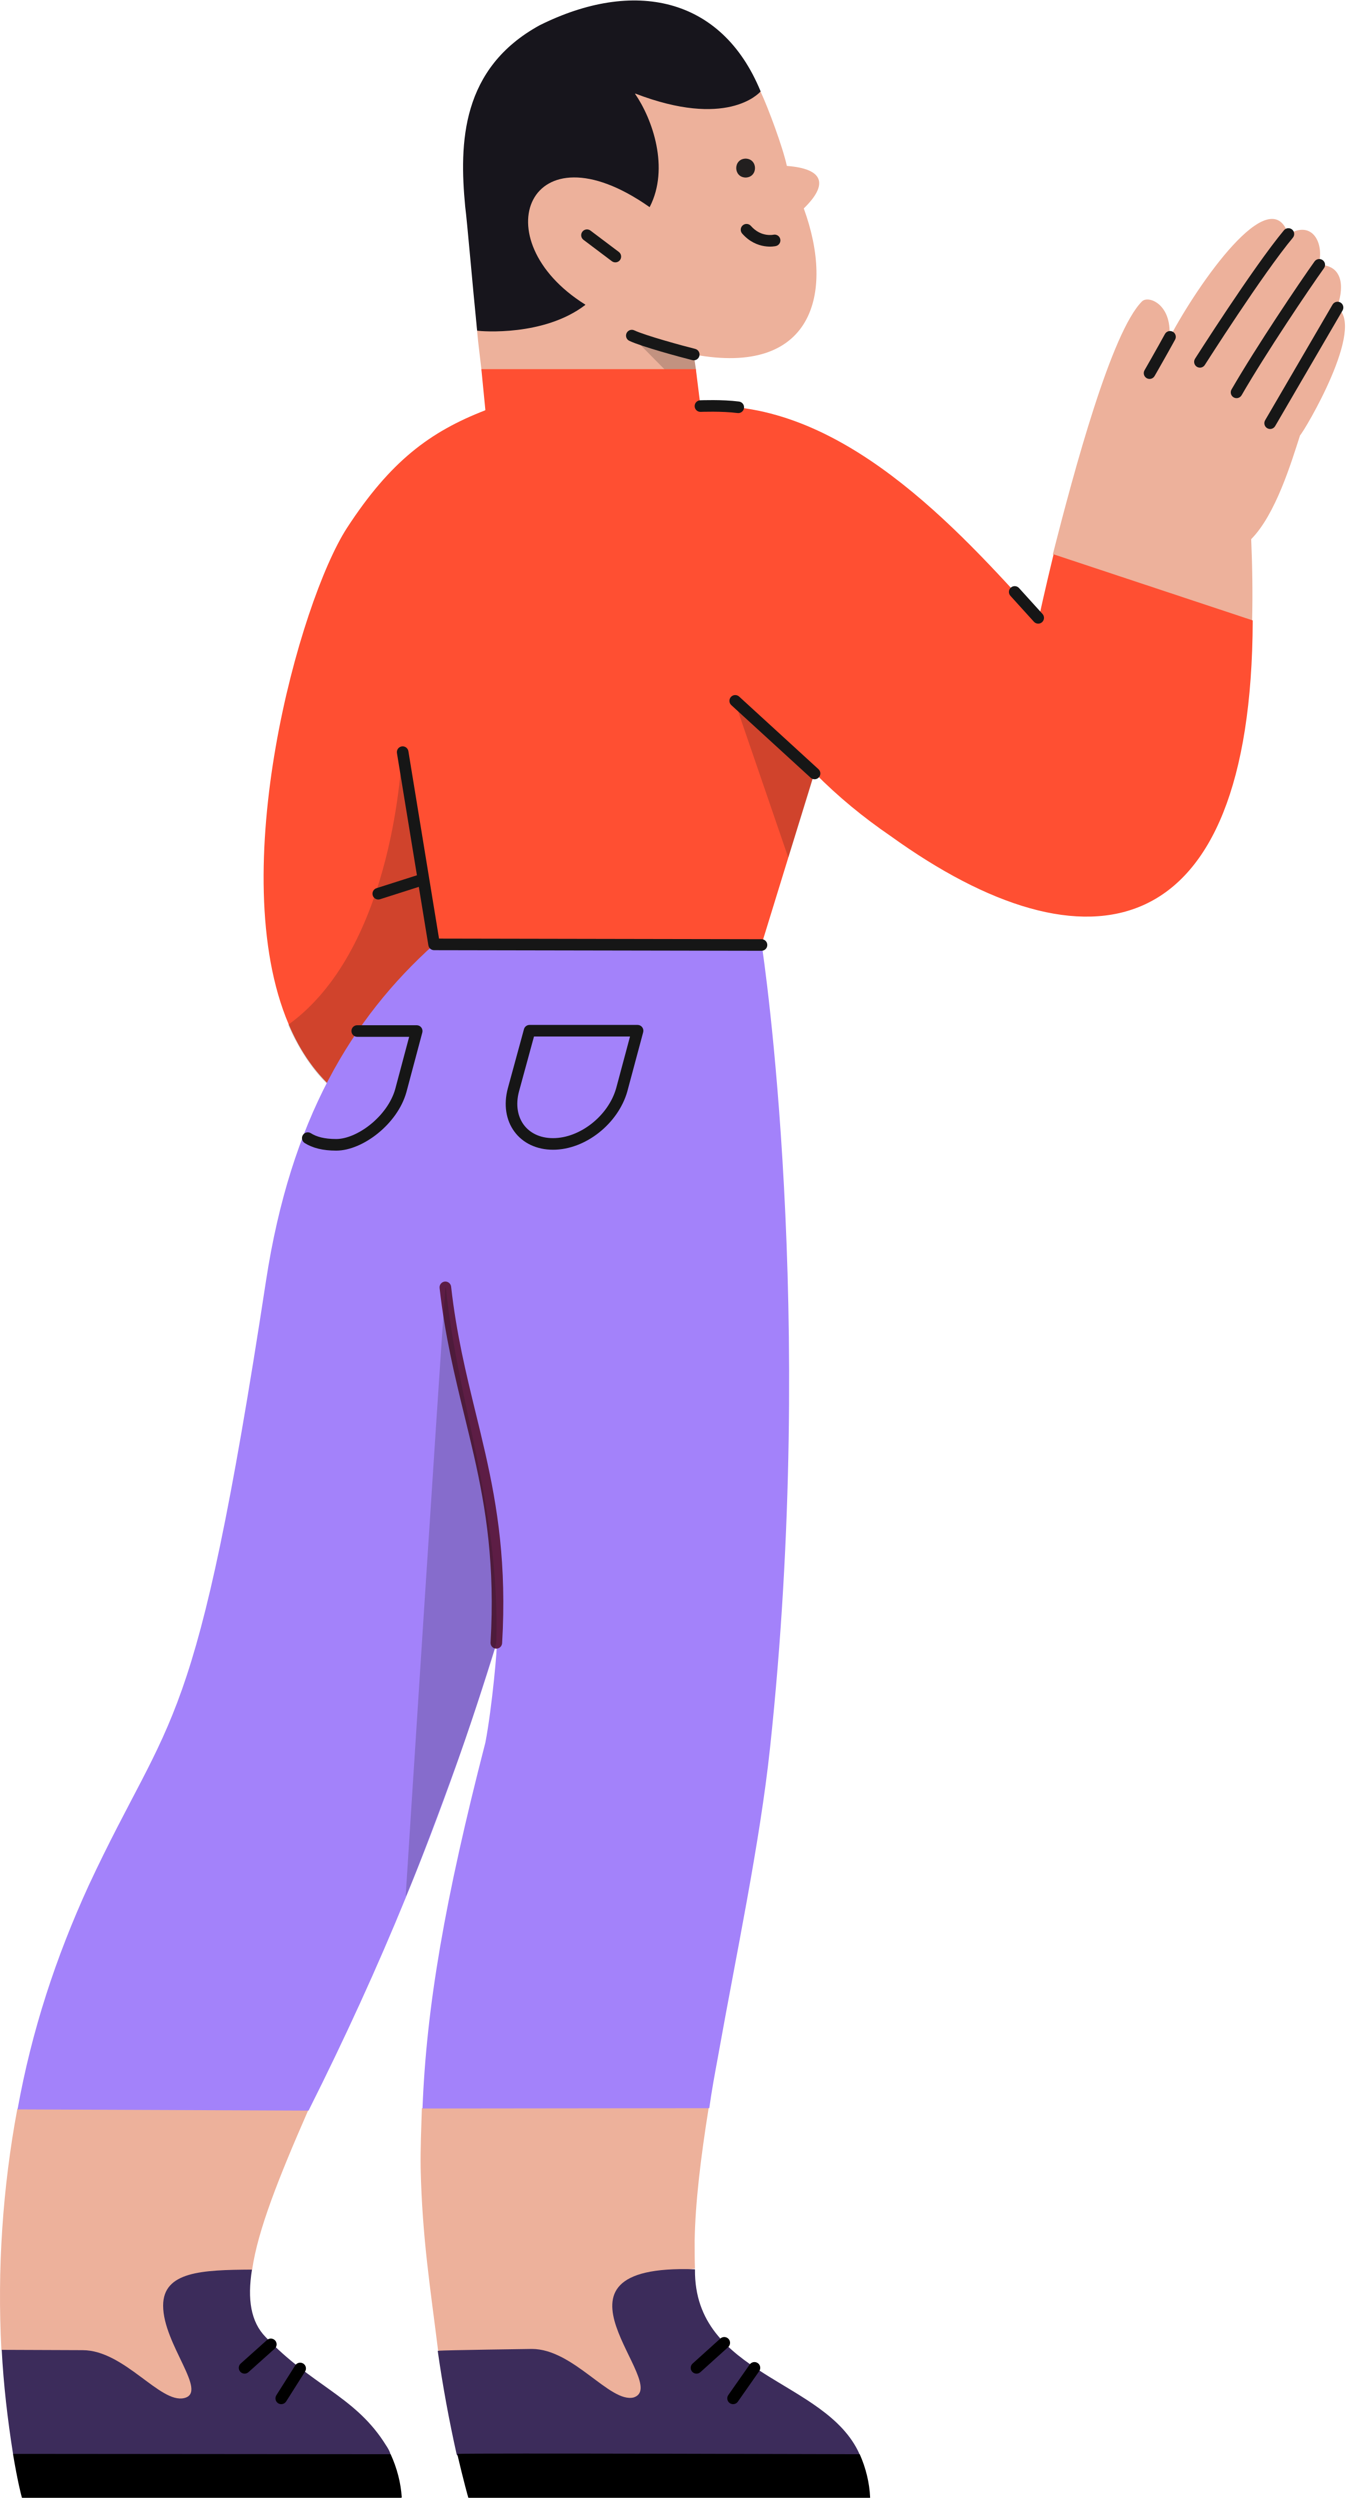 <svg width="245" height="455" viewBox="0 0 245 455" fill="none" xmlns="http://www.w3.org/2000/svg">
<path d="M33.916 441.962C29.582 443.012 1.259 428.243 0.256 427.742C0.256 427.742 0.256 427.742 0.256 427.684C-0.52 413.079 0.477 398.193 3.148 383.868C3.148 383.868 3.148 383.81 3.201 383.81L31.082 378.204L56.017 384.09C56.075 384.09 56.075 384.142 56.075 384.142C50.744 396.309 46.911 405.969 45.909 413.026C45.856 413.248 38.244 440.906 33.916 441.962Z" fill="#EDB19B"/>
<path d="M115.778 439.18C111.608 440.183 80.841 428.243 79.785 427.799C79.785 427.799 79.732 427.799 79.732 427.741C78.344 416.525 76.845 407.303 76.565 394.588C76.512 391.03 76.676 387.42 76.787 383.756C76.787 383.756 76.787 383.698 76.845 383.698L101.5 380.31L128.937 383.587C128.995 383.587 128.995 383.646 128.995 383.646C127.549 392.64 126.552 400.975 126.441 407.805C126.441 409.636 126.441 411.246 126.493 412.856C126.493 412.914 126.494 412.914 126.441 412.914C118.164 413.189 120.165 438.071 115.778 439.18Z" fill="#EDB19B"/>
<path d="M207.861 54.86C209.028 53.693 213.308 55.361 212.86 61.247C212.86 61.305 212.918 61.358 212.97 61.305C218.027 51.751 231.192 32.759 234.464 42.587C234.464 42.646 234.522 42.646 234.522 42.646C238.909 39.98 241.073 44.308 240.022 48.14C240.022 48.198 240.022 48.199 240.075 48.199C244.963 48.251 244.461 53.139 243.353 55.916V55.974C248.795 59.362 237.357 78.576 236.634 79.241C235.024 84.24 232.189 93.63 227.745 98.127C227.745 98.127 227.745 98.127 227.745 98.18C227.966 103.347 228.025 108.346 227.914 112.843C227.914 112.901 227.914 112.901 227.856 112.901L209.809 113.957C209.809 113.957 209.809 113.957 209.751 113.957L191.646 100.903V100.845C195.536 85.575 202.308 60.418 207.861 54.86Z" fill="#EDB19B"/>
<path d="M138.435 16.655C131.884 2.266 115.22 -1.841 98.562 7.154C84.289 15.039 86.12 23.759 87.118 35.425C87.398 38.481 86.01 50.917 86.844 60.249C87.065 62.804 87.398 65.137 87.619 67.137L87.788 67.861L126.553 68.969C126.606 68.969 126.664 67.248 126.664 67.248L126.273 64.583C126.273 64.525 126.331 64.525 126.331 64.525C147.825 68.526 151.99 53.582 146.321 37.979V37.921C150.823 33.535 149.931 30.706 143.27 30.204C143.27 30.204 143.212 30.204 143.212 30.146C142.489 26.816 139.881 19.764 138.435 16.655Z" fill="#EDB19B"/>
<path opacity="0.2" d="M126.278 64.582L126.668 67.137V67.19L127.112 73.302C127.112 73.355 127.054 73.355 127.001 73.355L114.95 61.135C114.892 61.083 114.95 61.024 115.003 61.024C121.337 63.358 125.834 64.413 126.278 64.582C126.278 64.524 126.278 64.524 126.278 64.582Z" fill="#171717"/>
<path fill-rule="evenodd" clip-rule="evenodd" d="M135.19 41.017C135.629 40.633 136.296 40.678 136.68 41.117C137.632 42.206 138.672 42.591 139.463 42.718C139.864 42.783 140.206 42.781 140.441 42.764C140.558 42.756 140.647 42.744 140.702 42.735C140.729 42.731 140.747 42.727 140.756 42.725C140.759 42.725 140.76 42.725 140.761 42.724C140.761 42.724 140.761 42.724 140.761 42.724C141.326 42.596 141.889 42.948 142.022 43.512C142.156 44.08 141.804 44.648 141.236 44.782L140.995 43.754C141.236 44.782 141.236 44.782 141.235 44.782L141.234 44.782L141.231 44.783L141.226 44.784L141.211 44.787C141.199 44.79 141.185 44.793 141.168 44.796C141.135 44.803 141.09 44.811 141.035 44.82C140.926 44.837 140.776 44.857 140.593 44.87C140.226 44.897 139.718 44.898 139.127 44.803C137.933 44.611 136.418 44.025 135.09 42.507C134.707 42.068 134.751 41.401 135.19 41.017Z" fill="#171717"/>
<path fill-rule="evenodd" clip-rule="evenodd" d="M114.049 60.63C114.298 60.103 114.927 59.878 115.454 60.127C116.421 60.583 118.598 61.283 120.896 61.955C123.16 62.618 125.437 63.225 126.533 63.498C127.099 63.64 127.443 64.213 127.302 64.778C127.161 65.344 126.588 65.688 126.023 65.547C124.897 65.266 122.592 64.652 120.303 63.981C118.046 63.321 115.697 62.577 114.552 62.036C114.025 61.787 113.8 61.157 114.049 60.63Z" fill="#171717"/>
<path fill-rule="evenodd" clip-rule="evenodd" d="M106 42.173C106.351 41.708 107.013 41.615 107.479 41.966L112.641 45.856C113.107 46.207 113.2 46.869 112.849 47.334C112.498 47.8 111.836 47.893 111.37 47.542L106.208 43.652C105.742 43.301 105.649 42.639 106 42.173Z" fill="#171717"/>
<path d="M135.72 28.868C133.44 28.926 133.44 32.257 135.72 32.315C137.995 32.257 137.995 28.926 135.72 28.868Z" fill="#221F1F"/>
<path d="M84.673 37.588C83.565 25.981 83.955 12.431 98.228 4.598C115.278 -3.895 131.329 -0.675 138.434 16.596V16.654C138.049 17.097 132.158 23.373 115.663 17.039C115.61 17.039 115.552 17.097 115.61 17.097C118.777 21.705 121.886 30.589 118.276 37.646C118.276 37.699 118.218 37.699 118.165 37.646C96.281 22.317 87.619 43.59 106.5 55.418C106.558 55.418 106.558 55.471 106.5 55.529C99.004 61.246 87.677 60.306 86.895 60.195L86.843 60.137C85.951 51.306 85.064 40.644 84.673 37.588Z" fill="#17151C"/>
<path d="M63.132 96.125C71.076 83.905 78.291 78.574 88.289 74.689L88.347 74.631L87.624 67.246C87.624 67.189 87.624 67.189 87.682 67.189H126.61C126.668 67.189 126.668 67.189 126.668 67.246L127.502 73.908C127.502 73.966 127.555 73.966 127.555 73.966C152.939 72.467 174.316 96.236 188.98 112.451C189.038 112.509 189.091 112.451 189.091 112.451C189.26 111.733 190.204 107.341 191.756 100.954C191.756 100.902 191.814 100.902 191.814 100.902L227.966 112.9L228.024 112.952C227.803 172.656 197.869 177.93 162.102 152.16C157.156 148.777 152.548 144.998 148.325 140.722C148.273 140.664 148.273 140.722 148.215 140.722L143.496 156.051L138.608 171.933L138.55 171.991L105.95 178.378L79.015 172.102H78.962L71.129 181.878C71.018 182.321 66.188 202.648 61.744 199.091C57.69 195.813 54.634 191.426 52.522 186.375C40.804 158.774 54.47 109.564 63.132 96.125Z" fill="#FF4F32"/>
<path opacity="0.2" d="M52.58 186.429C70.907 173.101 72.96 141.225 73.182 136.891C73.182 136.833 73.293 136.833 73.293 136.891C74.57 144.888 77.737 164.772 78.904 171.935V171.993L71.129 182.101C71.018 182.375 63.301 201.425 59.41 197.15C55.077 192.874 52.691 187.041 52.469 186.54C52.58 186.487 52.58 186.487 52.58 186.429Z" fill="#161616"/>
<path d="M16.148 343.156C31.255 310.778 35.583 317.054 48.415 233.138C52.912 203.758 64.018 185.373 78.961 171.935C78.961 171.935 78.961 171.935 79.014 171.935H97.288H138.607C138.607 171.935 138.66 171.935 138.66 171.993C138.94 173.877 148.657 238.749 140.164 318.11C138.327 335.381 133.999 355.766 130.721 374.151C130.109 377.481 129.555 380.427 129.111 383.646C129.111 383.646 129.111 383.699 129.053 383.699L76.961 383.757C76.903 383.757 76.903 383.757 76.903 383.699C77.626 365.209 80.956 345.827 88.346 317.165C89.566 310.889 90.621 299.06 90.4 299.06C85.844 313.834 80.349 329.553 73.904 345.267C68.684 358.041 62.799 370.925 56.19 384.09C56.19 384.09 56.19 384.143 56.132 384.143C54.744 384.143 5.317 383.921 3.263 383.921C3.205 383.921 3.205 383.868 3.205 383.868C5.76 369.648 10.146 356.267 16.148 343.156Z" fill="#A382FA"/>
<path d="M15.029 427.744C22.641 427.744 29.139 437.519 33.525 436.463C37.969 435.408 29.693 426.688 29.693 419.636C29.693 413.413 36.803 413.138 45.797 413.08C45.855 413.08 45.855 413.138 45.855 413.138C45.021 418.469 45.633 422.576 48.352 425.358C56.57 434.02 64.235 436.02 69.735 444.239C70.178 444.962 70.79 445.738 71.07 446.624C71.07 446.682 71.07 446.682 71.012 446.682C68.568 446.793 6.753 449.016 5.475 449.068C5.475 449.068 5.475 449.068 5.423 449.068L2.366 446.624C2.366 446.624 2.366 446.624 2.366 446.572C1.369 440.296 0.646 434.02 0.313 427.744C0.313 427.685 0.313 427.685 0.366 427.685L15.029 427.744Z" fill="#3C2C5B"/>
<path fill-rule="evenodd" clip-rule="evenodd" d="M95.372 187.319C95.498 186.86 95.915 186.541 96.391 186.541H116.053C116.381 186.541 116.691 186.694 116.89 186.954C117.09 187.214 117.158 187.553 117.073 187.87L114.185 198.643L114.181 198.66C112.504 204.524 106.564 209.259 100.672 209.259C97.653 209.259 95.152 208.034 93.625 205.954C92.102 203.88 91.639 201.081 92.43 198.099L92.432 198.092L92.432 198.092L95.372 187.319ZM97.197 188.652L94.47 198.644C93.817 201.108 94.24 203.225 95.327 204.705C96.41 206.18 98.243 207.148 100.672 207.148C105.545 207.148 110.707 203.115 112.148 198.088L114.677 188.652H97.197Z" fill="#161616"/>
<path fill-rule="evenodd" clip-rule="evenodd" d="M63.966 187.652C63.966 187.069 64.439 186.597 65.022 186.597H75.848C76.176 186.597 76.485 186.749 76.685 187.009C76.885 187.269 76.952 187.607 76.868 187.924L73.98 198.756L73.977 198.767C73.156 201.719 71.141 204.363 68.801 206.263C66.476 208.15 63.679 209.421 61.19 209.421C58.778 209.421 56.9 208.952 55.457 208.037C54.964 207.725 54.818 207.073 55.13 206.581C55.442 206.088 56.094 205.942 56.587 206.254C57.593 206.891 59.041 207.309 61.19 207.309C63.028 207.309 65.367 206.331 67.471 204.624C69.558 202.93 71.264 200.636 71.942 198.206L74.474 188.708H65.022C64.439 188.708 63.966 188.235 63.966 187.652Z" fill="#161616"/>
<path fill-rule="evenodd" clip-rule="evenodd" d="M73.123 135.851C73.699 135.757 74.241 136.147 74.335 136.722L79.913 170.829L138.611 170.939C139.194 170.94 139.665 171.413 139.664 171.996C139.663 172.579 139.19 173.051 138.607 173.05L79.013 172.939C78.497 172.938 78.057 172.563 77.974 172.054L72.252 137.063C72.158 136.488 72.548 135.945 73.123 135.851Z" fill="#161616"/>
<path fill-rule="evenodd" clip-rule="evenodd" d="M77.687 159.843C77.864 160.398 77.557 160.992 77.002 161.169L69.174 163.666C68.618 163.843 68.025 163.536 67.847 162.981C67.67 162.425 67.977 161.832 68.532 161.654L76.36 159.158C76.916 158.98 77.51 159.287 77.687 159.843Z" fill="#161616"/>
<path fill-rule="evenodd" clip-rule="evenodd" d="M183.99 106.952C184.422 106.561 185.09 106.594 185.481 107.026L189.757 111.744C190.148 112.177 190.116 112.844 189.683 113.236C189.251 113.627 188.584 113.594 188.192 113.162L183.917 108.443C183.525 108.011 183.558 107.344 183.99 106.952Z" fill="#161616"/>
<path opacity="0.2" d="M148.267 140.723L143.543 155.941C143.543 155.994 143.432 155.994 143.432 155.941L133.714 127.617C133.714 127.559 133.772 127.506 133.825 127.559L148.267 140.723C148.267 140.665 148.267 140.665 148.267 140.723Z" fill="#161616"/>
<path fill-rule="evenodd" clip-rule="evenodd" d="M133.046 126.846C133.44 126.416 134.108 126.386 134.538 126.78L148.979 139.997C149.41 140.391 149.439 141.058 149.046 141.488C148.652 141.919 147.984 141.948 147.554 141.555L133.112 128.337C132.682 127.944 132.653 127.276 133.046 126.846Z" fill="#161616"/>
<path fill-rule="evenodd" clip-rule="evenodd" d="M127.497 73.909L127.453 72.855C126.87 72.879 126.418 73.371 126.442 73.953C126.466 74.536 126.958 74.988 127.54 74.964C127.54 74.964 127.54 74.964 127.54 74.964L127.55 74.964L127.581 74.963C127.609 74.962 127.651 74.96 127.706 74.958C127.817 74.955 127.979 74.95 128.182 74.945C128.59 74.936 129.165 74.928 129.83 74.931C131.169 74.939 132.838 74.994 134.243 75.178C134.821 75.254 135.351 74.847 135.426 74.268C135.502 73.69 135.095 73.16 134.517 73.085C132.981 72.883 131.209 72.828 129.841 72.82C129.153 72.817 128.558 72.825 128.135 72.835C127.923 72.839 127.754 72.844 127.637 72.848C127.579 72.85 127.533 72.852 127.502 72.853L127.466 72.854L127.453 72.855C127.453 72.855 127.453 72.855 127.497 73.909Z" fill="#161616"/>
<path fill-rule="evenodd" clip-rule="evenodd" d="M80.945 233.255C81.525 233.19 82.047 233.606 82.112 234.186C83.081 242.788 84.833 249.97 86.582 257.138C87.178 259.577 87.773 262.015 88.336 264.506C90.551 274.302 92.236 284.778 91.397 299.068C91.362 299.651 90.863 300.095 90.281 300.06C89.699 300.026 89.255 299.527 89.289 298.945C90.113 284.912 88.464 274.643 86.277 264.972C85.728 262.546 85.143 260.147 84.553 257.73C82.796 250.531 80.999 243.17 80.014 234.422C79.949 233.843 80.366 233.32 80.945 233.255Z" fill="#5D1D45"/>
<path fill-rule="evenodd" clip-rule="evenodd" d="M235.192 41.776C235.64 42.149 235.701 42.815 235.328 43.263C232.592 46.547 228.595 52.32 225.26 57.31C223.597 59.797 222.108 62.077 221.034 63.735C220.497 64.564 220.064 65.237 219.765 65.703C219.616 65.936 219.5 66.117 219.422 66.239L219.303 66.425C219.303 66.426 219.303 66.426 218.412 65.859C217.521 65.293 217.521 65.293 217.521 65.293L217.642 65.103C217.721 64.98 217.837 64.797 217.988 64.563C218.288 64.095 218.723 63.419 219.262 62.587C220.339 60.923 221.835 58.634 223.504 56.136C226.833 51.157 230.888 45.294 233.705 41.911C234.079 41.463 234.744 41.403 235.192 41.776ZM217.846 66.751C217.354 66.438 217.209 65.785 217.521 65.293L218.412 65.859L219.303 66.425C218.991 66.918 218.338 67.063 217.846 66.751Z" fill="#171717"/>
<path fill-rule="evenodd" clip-rule="evenodd" d="M240.748 47.34C241.222 47.678 241.332 48.338 240.993 48.812C238.228 52.68 230.468 64.205 225.994 71.941C225.702 72.446 225.056 72.618 224.551 72.327C224.047 72.035 223.874 71.389 224.166 70.884C228.686 63.07 236.487 51.486 239.275 47.584C239.614 47.11 240.273 47.001 240.748 47.34Z" fill="#171717"/>
<path fill-rule="evenodd" clip-rule="evenodd" d="M243.995 55.061C244.498 55.355 244.669 56.001 244.375 56.505L243.463 55.973L242.551 55.441C242.845 54.937 243.491 54.767 243.995 55.061ZM242.551 55.441C242.551 55.441 242.551 55.441 243.463 55.973C244.375 56.505 244.375 56.505 244.375 56.505L239.696 64.53C237.113 68.959 234.045 74.222 232.103 77.555C231.809 78.058 231.163 78.229 230.659 77.935C230.155 77.642 229.985 76.995 230.279 76.492C232.221 73.158 235.289 67.895 237.872 63.466L242.551 55.441Z" fill="#171717"/>
<path d="M96.787 427.519C104.398 427.519 111.007 437.406 115.335 436.35C122.445 434.07 96.064 411.969 126.446 413.025C126.499 413.025 126.499 413.025 126.499 413.078C126.336 432.46 150.326 433.02 156.433 446.622C156.433 446.622 156.433 446.622 156.433 446.68C156.38 446.844 156.048 447.957 155.99 448.179C155.99 448.179 155.99 448.232 155.937 448.232L84.736 448.791H84.678L83.126 446.733C81.738 440.515 80.572 434.186 79.68 427.91C79.68 427.852 79.68 427.852 79.738 427.852C80.904 427.741 96.787 427.519 96.787 427.519Z" fill="#3C2C5B"/>
<path fill-rule="evenodd" clip-rule="evenodd" d="M213.47 60.378C213.982 60.656 214.171 61.297 213.893 61.81C213.223 63.04 212.288 64.699 211.524 66.047C211.141 66.721 210.8 67.319 210.555 67.748C210.432 67.963 210.334 68.136 210.265 68.255L210.16 68.439C210.16 68.439 210.16 68.439 209.244 67.913L208.329 67.388L208.433 67.205C208.501 67.087 208.6 66.915 208.722 66.701C208.966 66.273 209.306 65.677 209.688 65.005C210.451 63.659 211.378 62.013 212.038 60.8C212.317 60.288 212.958 60.099 213.47 60.378ZM208.718 68.829C208.213 68.539 208.038 67.893 208.329 67.388L209.244 67.913L210.16 68.439C209.869 68.945 209.224 69.119 208.718 68.829Z" fill="#171717"/>
<path fill-rule="evenodd" clip-rule="evenodd" d="M132.614 425.7C133.005 426.133 132.97 426.801 132.537 427.191L127.486 431.747C127.053 432.137 126.385 432.102 125.995 431.67C125.604 431.237 125.639 430.569 126.072 430.179L131.123 425.623C131.556 425.233 132.224 425.267 132.614 425.7Z" fill="black"/>
<path fill-rule="evenodd" clip-rule="evenodd" d="M137.931 430.097C138.409 430.432 138.525 431.09 138.19 431.568L134.3 437.121C133.965 437.598 133.307 437.714 132.829 437.38C132.352 437.045 132.236 436.387 132.571 435.909L136.461 430.356C136.795 429.879 137.454 429.763 137.931 430.097Z" fill="black"/>
<path fill-rule="evenodd" clip-rule="evenodd" d="M50.084 425.983C50.472 426.417 50.435 427.084 50.001 427.473L45.224 431.749C44.789 432.138 44.122 432.101 43.733 431.666C43.344 431.232 43.381 430.564 43.816 430.175L48.593 425.9C49.027 425.511 49.695 425.548 50.084 425.983Z" fill="black"/>
<path fill-rule="evenodd" clip-rule="evenodd" d="M55.199 430.181C55.692 430.493 55.839 431.145 55.527 431.638L52.085 437.08C51.774 437.572 51.122 437.719 50.629 437.408C50.136 437.096 49.989 436.444 50.301 435.951L53.742 430.509C54.054 430.016 54.706 429.87 55.199 430.181Z" fill="black"/>
<path d="M73.019 454.619H4.041C4.041 454.619 3.983 454.619 3.983 454.566C3.872 454.234 3.154 451.399 2.373 446.68C2.373 446.622 2.373 446.622 2.431 446.622L71.077 446.68C71.077 446.68 71.13 446.68 71.13 446.733C72.243 449.177 72.961 451.842 73.13 454.566C73.072 454.566 73.019 454.619 73.019 454.619Z" fill="black"/>
<path d="M156.491 446.681C157.6 449.177 158.27 451.901 158.381 454.567C158.381 454.619 158.381 454.619 158.323 454.619H85.291C85.291 454.619 85.238 454.619 85.238 454.567C85.127 454.234 84.404 451.621 83.237 446.681C83.237 446.623 83.237 446.623 83.29 446.623C85.623 446.459 154.712 446.681 156.491 446.681C156.491 446.623 156.491 446.623 156.491 446.681Z" fill="black"/>
<path opacity="0.2" d="M90.343 299.06C88.121 306.17 85.344 315.112 82.341 323.109C79.675 330.33 76.566 338.828 73.959 344.993C73.959 345.046 73.848 345.046 73.848 344.993C74.233 338.939 79.844 251.021 81.064 234.416C81.064 234.363 81.174 234.363 81.174 234.416C83.233 255.297 91.061 274.294 90.343 299.06Z" fill="#161616"/>
</svg>

